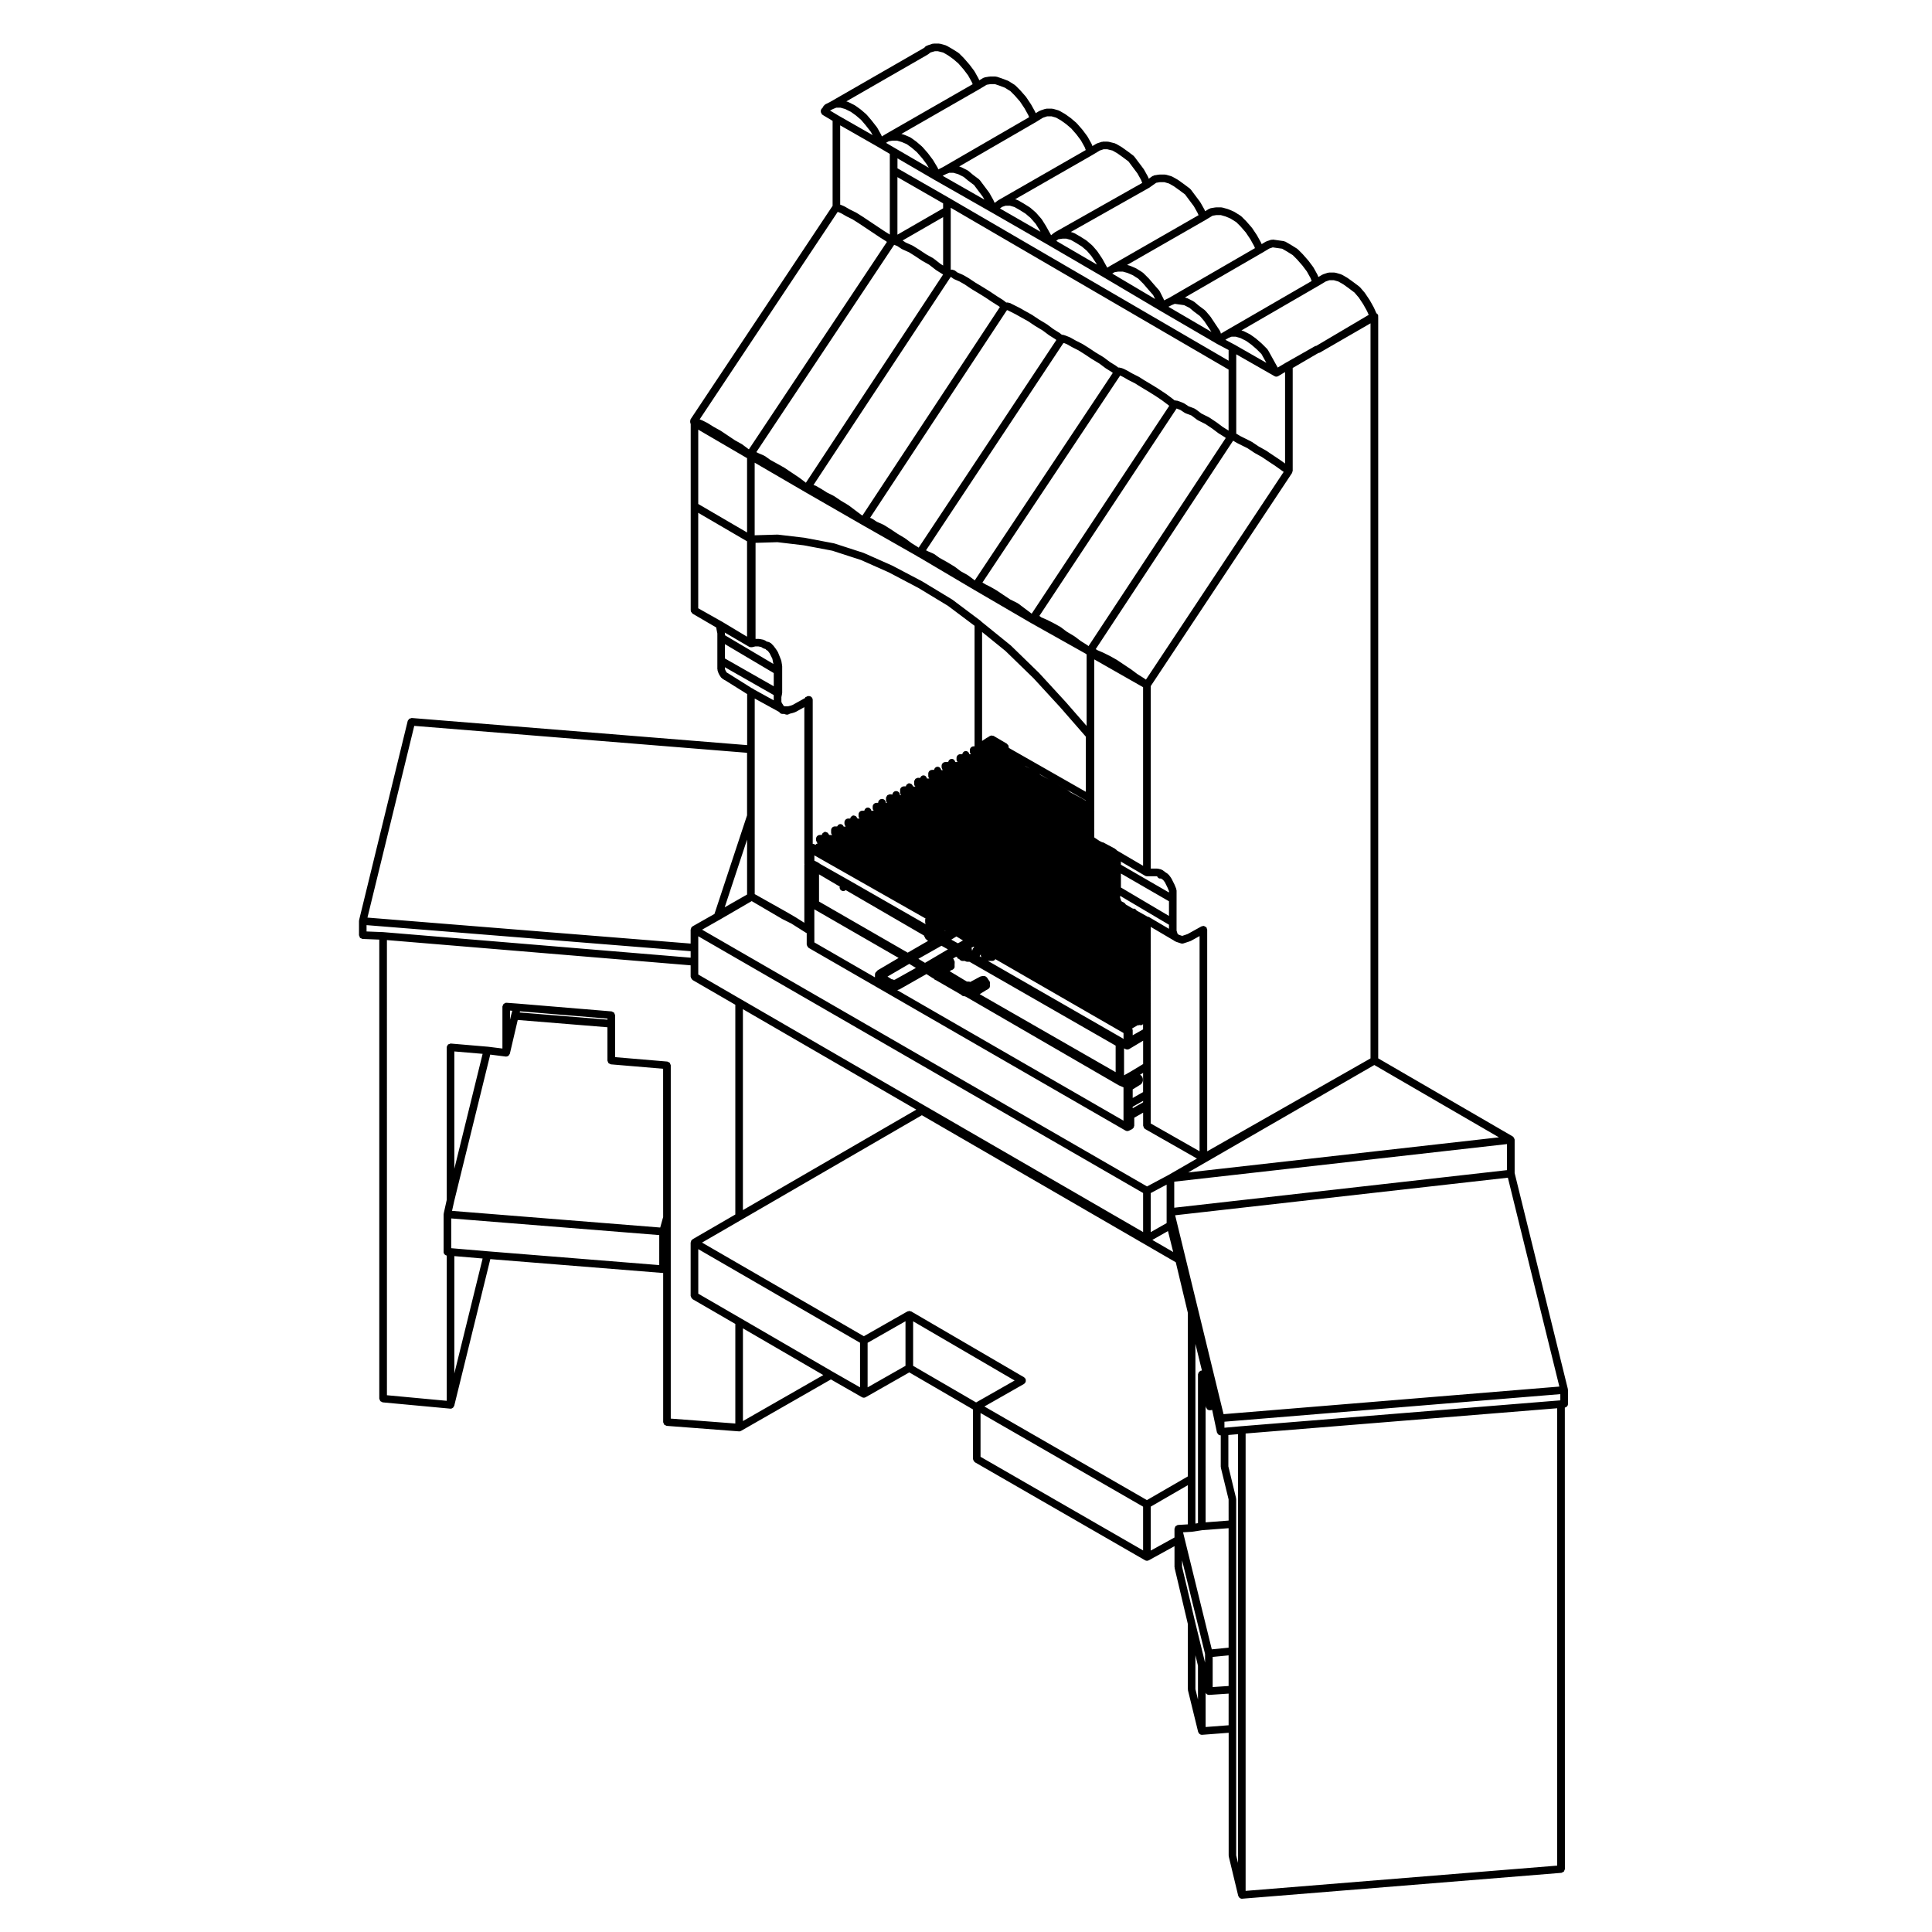 <?xml version="1.0" encoding="UTF-8"?>
<!-- Uploaded to: ICON Repo, www.iconrepo.com, Generator: ICON Repo Mixer Tools -->
<svg fill="#000000" width="800px" height="800px" version="1.1" viewBox="144 144 512 512" xmlns="http://www.w3.org/2000/svg">
 <path d="m239.4 392.52c0.098 0.102 0.238 0.117 0.367 0.172 0.105 0.047 0.191 0.137 0.312 0.141h0.035l4.398 0.172v121.64c0 0.121 0.09 0.207 0.133 0.316 0.047 0.121 0.055 0.25 0.141 0.344 0.09 0.102 0.215 0.121 0.336 0.18 0.105 0.051 0.18 0.141 0.301 0.156l17.871 1.664c0.031 0.004 0.066 0.012 0.098 0.012 0.242 0 0.465-0.102 0.641-0.25 0.016-0.016 0.035-0.023 0.051-0.035 0.051-0.051 0.055-0.125 0.098-0.188 0.07-0.102 0.168-0.176 0.195-0.297l9.562-38.867 45.695 3.672c0.023 0.004 0.055 0.012 0.082 0.012 0.012 0 0.02-0.012 0.031-0.012v39.52c0 0.133 0.098 0.223 0.137 0.332 0.047 0.121 0.055 0.246 0.141 0.344 0.098 0.102 0.227 0.117 0.359 0.176 0.105 0.051 0.176 0.141 0.297 0.145l19.121 1.457c0.023 0.004 0.051 0.012 0.074 0.012 0.172 0 0.344-0.051 0.504-0.137l23.82-13.637 8.223 4.707c0.156 0.09 0.328 0.137 0.5 0.137s0.344-0.051 0.5-0.137l11.551-6.57 16.867 9.805v13.133c0 0.055 0.047 0.086 0.055 0.125 0.016 0.133 0.074 0.227 0.141 0.344 0.066 0.117 0.121 0.215 0.227 0.297 0.039 0.031 0.039 0.086 0.086 0.105l45.098 25.977c0.156 0.09 0.328 0.137 0.504 0.137 0.168 0 0.332-0.047 0.488-0.125l6.816-3.75v5.566c0 0.039 0.039 0.07 0.051 0.105 0 0.047-0.031 0.082-0.02 0.117l3.508 14.848v17.348c0 0.047 0.047 0.07 0.051 0.109 0.004 0.039-0.031 0.082-0.02 0.121l2.695 11.012c0.031 0.121 0.121 0.195 0.191 0.297 0.039 0.059 0.047 0.137 0.102 0.188 0.012 0.016 0.031 0.02 0.047 0.035 0.18 0.152 0.398 0.25 0.645 0.25h0.082l7.023-0.539v32.582c0 0.051 0.047 0.074 0.051 0.117 0.004 0.039-0.031 0.082-0.02 0.117l2.5 10.387c0.031 0.125 0.121 0.203 0.191 0.301 0.039 0.066 0.047 0.137 0.102 0.188 0.012 0.016 0.031 0.023 0.047 0.035 0.18 0.156 0.398 0.258 0.645 0.258 0.031 0 0.055-0.004 0.082-0.012l84.586-6.856c0.117-0.012 0.191-0.105 0.297-0.156 0.125-0.055 0.258-0.082 0.352-0.176 0.086-0.098 0.098-0.223 0.137-0.344 0.047-0.109 0.137-0.195 0.137-0.324l-0.02-122.29c0.465-0.102 0.832-0.453 0.832-0.938v-3.738c0-0.02-0.016-0.031-0.016-0.047-0.004-0.016 0.012-0.023 0.012-0.047 0-0.031-0.031-0.039-0.039-0.07 0-0.031 0.02-0.059 0.016-0.09l-14.105-57.234v-8.82c0-0.02-0.02-0.031-0.023-0.055 0-0.02 0.02-0.035 0.016-0.055 0-0.031-0.031-0.047-0.035-0.07-0.023-0.109-0.098-0.188-0.152-0.289-0.051-0.102-0.07-0.195-0.145-0.266-0.039-0.039-0.074-0.055-0.117-0.086-0.02-0.016-0.02-0.047-0.039-0.055l-35.66-20.695v-196.43c0-0.035-0.039-0.059-0.039-0.098 0.004-0.047 0.051-0.074 0.051-0.117 0-0.301-0.145-0.555-0.309-0.707l-0.012-0.004v-0.004c-0.047-0.047-0.105-0.031-0.156-0.066l-0.664-1.492c-0.004-0.016-0.023-0.016-0.035-0.031s0.004-0.035-0.004-0.051l-1.039-1.867c-0.012-0.016-0.023-0.016-0.035-0.023-0.004-0.012 0-0.031-0.004-0.039l-1.25-1.867c-0.012-0.02-0.039-0.016-0.051-0.035-0.016-0.02-0.012-0.047-0.02-0.066l-1.25-1.457c-0.031-0.031-0.082-0.023-0.105-0.051-0.023-0.023-0.02-0.07-0.055-0.098l-1.664-1.25c-0.004 0-0.012 0-0.016-0.004 0 0 0-0.004-0.004-0.012l-1.449-1.039c-0.016-0.012-0.035 0-0.051-0.012-0.02-0.012-0.02-0.035-0.039-0.047l-1.445-0.828c-0.039-0.02-0.09 0-0.125-0.016s-0.051-0.066-0.102-0.082l-1.457-0.418c-0.051-0.012-0.098 0.02-0.145 0.016-0.051-0.012-0.082-0.055-0.133-0.055h-1.449c-0.059 0-0.102 0.055-0.156 0.066-0.055 0.012-0.105-0.031-0.16-0.012l-1.246 0.418c-0.039 0.012-0.051 0.055-0.086 0.07s-0.082-0.004-0.109 0.016l-1.047 0.629-0.203-0.535c-0.012-0.023-0.039-0.031-0.051-0.055-0.012-0.023 0.004-0.055-0.012-0.082l-1.039-1.867c-0.016-0.02-0.047-0.023-0.055-0.047-0.016-0.02-0.004-0.051-0.02-0.07l-1.246-1.664c-0.012-0.012-0.023-0.012-0.035-0.02-0.012-0.016-0.004-0.031-0.016-0.039l-1.461-1.664c-0.012-0.012-0.02-0.004-0.031-0.016-0.012-0.012-0.004-0.023-0.016-0.035l-1.246-1.246c-0.031-0.031-0.082-0.02-0.109-0.047-0.031-0.023-0.035-0.07-0.066-0.098l-1.664-1.039c0-0.004-0.012 0-0.02-0.004-0.004 0 0-0.012-0.012-0.016l-1.457-0.836c-0.059-0.035-0.125-0.004-0.188-0.023-0.07-0.023-0.102-0.09-0.172-0.102l-2.914-0.414c-0.086-0.012-0.141 0.051-0.227 0.059-0.086 0.012-0.152-0.039-0.23-0.016l-1.25 0.414c-0.039 0.016-0.051 0.059-0.09 0.074-0.035 0.016-0.074-0.004-0.105 0.016l-1.094 0.656-0.168-0.395c-0.004-0.016-0.031-0.02-0.039-0.039-0.012-0.02 0.004-0.035-0.004-0.055l-1.039-1.867c-0.012-0.016-0.023-0.016-0.031-0.023-0.012-0.016 0-0.035-0.012-0.047l-1.25-1.867c-0.02-0.02-0.047-0.016-0.059-0.035-0.016-0.02-0.012-0.047-0.02-0.066l-1.457-1.664c-0.012-0.012-0.02-0.004-0.031-0.016-0.012-0.012-0.012-0.023-0.02-0.035l-1.25-1.246c-0.031-0.031-0.07-0.02-0.105-0.047-0.035-0.023-0.035-0.074-0.07-0.098l-1.664-1.043c-0.023-0.016-0.055 0-0.086-0.016-0.023-0.016-0.031-0.047-0.059-0.059l-1.445-0.621c-0.023-0.012-0.051 0.004-0.07 0-0.02-0.012-0.031-0.035-0.051-0.039l-1.465-0.418c-0.051-0.012-0.09 0.02-0.137 0.016-0.055-0.012-0.09-0.055-0.137-0.055h-1.449c-0.035 0-0.051 0.031-0.086 0.031-0.031 0.004-0.051-0.023-0.082-0.016l-1.25 0.207c-0.07 0.012-0.102 0.074-0.156 0.102-0.07 0.023-0.137-0.004-0.195 0.031l-1.09 0.656-0.172-0.398c-0.012-0.016-0.031-0.02-0.039-0.035-0.012-0.016 0.004-0.035-0.004-0.051l-1.043-1.848c-0.012-0.02-0.039-0.023-0.059-0.047-0.012-0.02 0-0.051-0.016-0.07l-2.492-3.328c-0.035-0.039-0.09-0.039-0.121-0.074-0.039-0.039-0.035-0.102-0.082-0.133l-1.664-1.242h-0.012c-0.004-0.004-0.004-0.012-0.004-0.012l-1.457-1.043c-0.02-0.012-0.039 0-0.055-0.012-0.016-0.012-0.016-0.035-0.035-0.047l-1.449-0.82c-0.039-0.02-0.082 0-0.117-0.016-0.035-0.016-0.059-0.066-0.102-0.082l-1.453-0.414c-0.051-0.016-0.09 0.02-0.137 0.016-0.055-0.012-0.09-0.055-0.137-0.055h-1.457c-0.031 0-0.051 0.031-0.082 0.035-0.031 0.004-0.059-0.023-0.09-0.02l-1.25 0.207c-0.082 0.012-0.117 0.09-0.191 0.121s-0.152 0-0.223 0.051l-1.004 0.711-0.168-0.449c-0.012-0.023-0.039-0.031-0.055-0.059-0.016-0.023 0.004-0.055-0.012-0.082l-1.039-1.867c-0.016-0.02-0.047-0.02-0.055-0.047-0.016-0.02-0.004-0.047-0.02-0.066l-1.246-1.664h-0.004l-1.25-1.664c-0.031-0.039-0.086-0.035-0.117-0.074-0.039-0.035-0.035-0.098-0.082-0.125l-1.656-1.246h-0.016c-0.004-0.004-0.004-0.012-0.012-0.012l-1.457-1.039c-0.02-0.012-0.035 0-0.051-0.012-0.016-0.012-0.016-0.031-0.031-0.039l-1.457-0.836c-0.039-0.023-0.098 0-0.137-0.02-0.051-0.02-0.07-0.074-0.117-0.086l-1.664-0.414c-0.051-0.012-0.086 0.023-0.125 0.02-0.047-0.004-0.07-0.051-0.117-0.051h-1.25c-0.059 0-0.102 0.055-0.152 0.066-0.055 0.004-0.105-0.031-0.16-0.012l-1.246 0.406c-0.039 0.016-0.051 0.059-0.09 0.074-0.035 0.016-0.074-0.004-0.105 0.016l-1.043 0.625-0.195-0.527c-0.012-0.023-0.047-0.031-0.055-0.055-0.016-0.023 0.004-0.055-0.012-0.082l-1.043-1.863c-0.016-0.02-0.047-0.02-0.055-0.047-0.016-0.02-0.004-0.047-0.02-0.066l-1.246-1.664c-0.012-0.012-0.023-0.012-0.035-0.02-0.012-0.012 0-0.031-0.012-0.039l-1.457-1.664c-0.02-0.02-0.051-0.016-0.07-0.035-0.02-0.02-0.016-0.051-0.035-0.07l-1.457-1.246c-0.016-0.012-0.031-0.004-0.047-0.016-0.012-0.012-0.012-0.031-0.02-0.039l-1.461-1.043c-0.016-0.012-0.035 0-0.055-0.012-0.012-0.012-0.012-0.031-0.031-0.039l-1.449-0.832c-0.039-0.02-0.086 0-0.121-0.016-0.047-0.02-0.059-0.07-0.105-0.082l-1.457-0.414c-0.051-0.016-0.098 0.02-0.141 0.016-0.051-0.012-0.082-0.055-0.133-0.055h-1.449c-0.059 0-0.102 0.055-0.152 0.066-0.055 0.004-0.105-0.031-0.16-0.012l-1.25 0.414c-0.027 0.012-0.035 0.043-0.062 0.055-0.023 0.012-0.055-0.004-0.074 0.004l-0.422 0.211c-0.012 0.004-0.016 0.023-0.031 0.035s-0.031 0-0.051 0.012l-0.66 0.414-0.16-0.379c-0.004-0.016-0.031-0.02-0.039-0.035-0.004-0.016 0.004-0.035-0.004-0.055l-1.039-1.867c-0.004-0.016-0.023-0.016-0.035-0.023-0.012-0.016 0-0.035-0.012-0.047l-1.25-1.867c-0.012-0.02-0.039-0.02-0.059-0.039-0.012-0.02-0.004-0.047-0.02-0.066l-1.457-1.664c-0.012-0.012-0.02-0.004-0.031-0.016-0.012-0.004-0.004-0.02-0.016-0.031l-1.246-1.25c-0.031-0.031-0.082-0.02-0.105-0.047-0.035-0.023-0.035-0.074-0.07-0.098l-1.664-1.039c-0.031-0.02-0.07 0-0.102-0.016-0.039-0.016-0.047-0.059-0.082-0.074l-1.656-0.621h-0.02c0-0.004-0.004-0.012-0.012-0.012l-1.246-0.418c-0.055-0.02-0.105 0.02-0.16 0.012-0.059-0.012-0.102-0.066-0.156-0.066h-1.457c-0.031 0-0.051 0.031-0.082 0.035-0.031 0.004-0.055-0.023-0.09-0.02l-1.25 0.207c-0.07 0.012-0.102 0.074-0.156 0.102-0.07 0.02-0.137-0.004-0.195 0.031l-1.082 0.648-0.168-0.387c-0.004-0.016-0.031-0.02-0.039-0.039-0.012-0.02 0.004-0.035-0.004-0.055l-1.039-1.867c-0.012-0.023-0.047-0.023-0.055-0.047-0.016-0.023 0-0.051-0.02-0.074l-1.254-1.664c-0.004-0.012-0.023-0.012-0.031-0.02-0.012-0.012-0.004-0.023-0.012-0.035l-1.449-1.664c-0.004-0.012-0.02-0.004-0.031-0.016s-0.004-0.023-0.016-0.035l-1.246-1.246c-0.031-0.031-0.082-0.02-0.109-0.047-0.031-0.023-0.031-0.07-0.066-0.098l-1.605-1.004-0.051-0.031c-0.004-0.004-0.012 0-0.02-0.004-0.004 0-0.004-0.012-0.012-0.016l-1.457-0.836c-0.039-0.023-0.086 0-0.125-0.016-0.039-0.016-0.055-0.066-0.102-0.082l-0.043-0.004-0.02-0.004-1.406-0.398c-0.051-0.012-0.09 0.02-0.137 0.016l-0.016-0.004c-0.047-0.004-0.074-0.051-0.121-0.051h-1.453c-0.059 0-0.098 0.051-0.152 0.059-0.055 0.004-0.105-0.031-0.16-0.012l-1.246 0.414c-0.023 0.012-0.031 0.035-0.055 0.047-0.023 0.012-0.051-0.004-0.07 0.004l-0.422 0.207c-0.109 0.055-0.145 0.176-0.227 0.258l-0.297 0.223-24.848 14.293-1.23 0.609c-0.098 0.047-0.117 0.152-0.191 0.215-0.07 0.066-0.172 0.082-0.223 0.168l-0.352 0.594c-0.238 0.188-0.418 0.438-0.418 0.762v0.207c0 0.012-0.004 0.016-0.004 0.02 0 0.039 0.047 0.082 0.051 0.121 0.004 0.031-0.02 0.066-0.016 0.098 0.016 0.051 0.074 0.074 0.098 0.121 0.004 0.02 0.031 0.035 0.039 0.059 0.051 0.102 0.039 0.215 0.133 0.309 0.039 0.039 0.098 0.031 0.141 0.059 0.023 0.02 0.023 0.055 0.055 0.074l2.629 1.578v22.535c-0.012 0.012-0.023 0.012-0.035 0.023l-37.613 56.527c-0.023 0.039-0.004 0.09-0.023 0.137-0.059 0.117-0.059 0.227-0.07 0.363-0.004 0.137-0.016 0.246 0.023 0.371 0.016 0.047-0.012 0.09 0.012 0.133l0.102 0.207v49.434c0 0.051 0.047 0.082 0.051 0.125 0.004 0.047-0.023 0.098-0.012 0.137 0.02 0.086 0.109 0.133 0.156 0.211 0.066 0.117 0.117 0.211 0.223 0.293 0.035 0.031 0.039 0.082 0.082 0.105l0.023 0.008 6.242 3.641 0.105 0.629c0 0.004 0.004 0.004 0.004 0.016v0.012l0.188 0.941v9.465c0 0.059 0.055 0.098 0.066 0.156 0.004 0.055-0.031 0.105-0.012 0.16l0.207 0.625c0.012 0.031 0.039 0.039 0.051 0.07 0.012 0.02-0.004 0.047 0.004 0.066l0.207 0.414c0.012 0.023 0.039 0.035 0.055 0.059 0.012 0.016 0 0.035 0.012 0.051l0.418 0.625c0.039 0.059 0.121 0.039 0.172 0.09 0.082 0.082 0.109 0.195 0.215 0.246l0.262 0.133 0.098 0.098c0.066 0.066 0.156 0.055 0.23 0.098l5.91 3.699v13.527l-88.891-7.188c-0.098 0-0.168 0.066-0.25 0.086-0.156 0.031-0.293 0.051-0.418 0.141-0.082 0.059-0.105 0.145-0.168 0.227-0.074 0.105-0.191 0.176-0.223 0.312l-12.887 52.789c-0.004 0.031 0.016 0.055 0.016 0.09-0.004 0.023-0.035 0.039-0.039 0.07 0 0.016 0.012 0.023 0.012 0.039s-0.016 0.023-0.016 0.039v3.742c0 0.141 0.102 0.242 0.152 0.363 0.02 0.113 0.023 0.242 0.109 0.328zm25.004 115.47v-31.109l7.496 0.637zm54.301-28.727-45.457-3.656-9.672-0.82v-7.891l55.133 4.414zm1.039-12.766-0.781 2.812-55.168-4.414 0.574-2.59 9.551-38.824 4.098 0.52c0.039 0.004 0.082 0.012 0.121 0.012h0.004c0.012 0 0.016-0.012 0.023-0.012 0.227-0.012 0.438-0.09 0.609-0.238 0.016-0.012 0.023-0.023 0.047-0.039 0.055-0.051 0.059-0.125 0.105-0.191 0.07-0.105 0.168-0.18 0.195-0.309l2.086-8.922 23.77 1.934v8.836c0 0.125 0.098 0.215 0.137 0.332 0.039 0.117 0.055 0.246 0.141 0.336 0.09 0.102 0.223 0.121 0.352 0.18 0.105 0.047 0.176 0.137 0.297 0.145l13.828 1.168 0.008 39.266zm-55.34-12.75v-31.105l7.496 0.637zm15.059-40.77c0 0.012-0.012 0.012-0.012 0.02l-0.293 1.254v-2.434l0.605 0.047-0.301 1.098c-0.004 0.004 0.008 0.012 0 0.016zm2.262-0.66 0.086-0.309 23.176 1.934v0.273zm57.137 108.93-17.105-1.305v-93.625c0-0.125-0.098-0.215-0.137-0.332-0.039-0.117-0.055-0.246-0.141-0.336-0.09-0.102-0.223-0.121-0.352-0.18-0.105-0.047-0.176-0.137-0.297-0.145l-13.828-1.168v-11.129c0-0.125-0.098-0.215-0.137-0.332-0.047-0.117-0.055-0.242-0.141-0.332-0.09-0.102-0.227-0.121-0.352-0.176-0.105-0.051-0.176-0.145-0.297-0.156l-24.934-2.074v0.004c0-0.004-0.004-0.004-0.004-0.004l-2.91-0.211c-0.012 0-0.023 0.016-0.035 0.016-0.016 0-0.02-0.02-0.035-0.02-0.195 0-0.348 0.109-0.504 0.211-0.047 0.031-0.102 0.023-0.141 0.059-0.133 0.109-0.18 0.277-0.242 0.449-0.031 0.082-0.109 0.125-0.121 0.215 0 0.02 0.012 0.023 0.012 0.039s-0.016 0.02-0.016 0.039v11.117l-3.856-0.484c-0.004 0-0.012 0.012-0.02 0.012-0.012 0-0.012-0.012-0.02-0.012l-9.766-0.836c-0.016 0-0.023 0.016-0.039 0.016-0.016 0-0.023-0.016-0.047-0.016-0.117 0-0.195 0.09-0.301 0.121-0.141 0.047-0.293 0.066-0.395 0.16-0.059 0.059-0.066 0.145-0.105 0.223-0.082 0.133-0.188 0.246-0.203 0.414 0 0.016 0.016 0.023 0.012 0.047 0 0.016-0.016 0.023-0.016 0.039v40.422l-0.805 3.629c-0.004 0.023 0.016 0.051 0.016 0.074-0.004 0.031-0.031 0.039-0.035 0.066 0 0.016 0.012 0.023 0.012 0.039s-0.016 0.023-0.016 0.047v9.977c0 0.484 0.371 0.836 0.832 0.938v38.484l-15.852-1.48-0.004-120.62 80.488 6.691v3.019c0 0.051 0.047 0.086 0.055 0.125 0.016 0.133 0.074 0.227 0.137 0.336 0.07 0.117 0.121 0.223 0.23 0.301 0.035 0.031 0.039 0.082 0.082 0.105l11.336 6.566v55.582l-11.336 6.57c-0.039 0.02-0.047 0.074-0.082 0.105-0.074 0.055-0.121 0.105-0.18 0.176-0.031 0.039-0.086 0.047-0.105 0.086-0.023 0.047 0 0.098-0.016 0.137-0.035 0.086-0.055 0.145-0.066 0.238-0.004 0.051-0.055 0.082-0.055 0.125v14.133c0 0.051 0.047 0.086 0.055 0.125 0.016 0.133 0.074 0.227 0.137 0.336 0.07 0.117 0.121 0.223 0.23 0.301 0.035 0.031 0.039 0.082 0.082 0.105l11.336 6.566v26.391zm1.52-112.42-11.336-6.57v-10.137l117.89 68.039v10.348l-58.133-33.629h-0.004zm46.449 29.238-45.953 26.625v-53.246zm-45.945 82.531v-24.566l21.297 12.375zm31.023-8.938-7.215-4.125-24.309-14.121-11.336-6.57v-11.805l42.871 24.809v11.812zm12.055-5.703-10.039 5.707v-11.805l10.039-5.719zm2.023 0.008v-11.801l26.898 15.688-10.211 5.809zm60.945 48.918-43.082-24.816v-11.598l43.082 24.816zm1.012-13.34-43.07-24.809 10.531-5.992c0.105-0.059 0.137-0.188 0.215-0.277 0.039-0.051 0.117-0.035 0.152-0.09 0.023-0.047 0-0.098 0.016-0.137 0.055-0.117 0.055-0.23 0.055-0.363 0-0.137 0.004-0.246-0.047-0.371-0.02-0.039 0.004-0.09-0.02-0.133-0.051-0.086-0.141-0.102-0.207-0.16-0.066-0.059-0.082-0.16-0.16-0.207l-29.922-17.457c-0.047-0.031-0.09 0-0.137-0.02-0.082-0.035-0.145-0.055-0.238-0.066-0.051-0.012-0.082-0.055-0.133-0.055-0.051 0-0.082 0.039-0.121 0.051-0.098 0.012-0.16 0.031-0.246 0.066-0.039 0.016-0.09-0.004-0.133 0.016l-11.551 6.574-42.883-24.816 10.34-5.984 47.918-27.766 67.289 38.969 3.195 13.383v43.367zm5.223-76.359v2.953l-4.219 2.394v-10.348l4.219-2.246zm0.355 5.066 1.387 5.551-5.531-3.203zm2.59 77.934c-0.039 0-0.066-0.023-0.102-0.02-0.102 0.023-0.137 0.117-0.215 0.168-0.098 0.051-0.195 0.059-0.266 0.125-0.031 0.035-0.039 0.074-0.059 0.105-0.082 0.102-0.09 0.207-0.117 0.324-0.031 0.09-0.105 0.152-0.105 0.258v2.312l-6.293 3.465v-11.645l9.828-5.688v10.387l-2.59 0.152c-0.039 0.012-0.055 0.043-0.082 0.055zm5.363 46.223-0.68-2.769v-8.984l0.68 2.777zm1.875-9.797-2.578-10.543-3.512-14.848v-1.727l6.09 24.824zm6.238 16.605-6.09 0.465v-9.09c0.023 0.047 0.055 0.086 0.086 0.121 0.039 0.059 0.039 0.125 0.09 0.176 0.016 0.016 0.039 0.02 0.055 0.035 0.18 0.152 0.398 0.25 0.641 0.25h0.066l5.16-0.344-0.004 8.387zm0-10.406-4.219 0.277v-7.984l4.219-0.418zm0-10.156-4.453 0.441-7.617-31.016 2.332-0.137h0.004c0.031-0.004 0.059-0.004 0.09-0.012l2.676-0.414 6.969-0.527zm-8.793-32.887v-47.613l1.727 7.059c-0.016-0.004-0.023-0.016-0.039-0.016-0.047 0-0.074 0.039-0.117 0.047-0.039 0.004-0.082-0.031-0.117-0.016-0.102 0.02-0.137 0.105-0.223 0.156-0.117 0.07-0.223 0.117-0.301 0.223-0.09 0.105-0.105 0.211-0.145 0.344-0.023 0.09-0.105 0.152-0.105 0.25v39.457zm8.793-0.797-6.09 0.469-0.004-30.855 0.098 0.383c0.031 0.121 0.125 0.203 0.195 0.301 0.039 0.059 0.051 0.137 0.105 0.188 0.016 0.02 0.031 0.035 0.047 0.051 0.168 0.137 0.379 0.215 0.598 0.223 0.016 0.004 0.02 0.016 0.031 0.016h0.008c0.047-0.004 0.09-0.012 0.137-0.012l0.523-0.082 1.258 5.934c0.023 0.133 0.121 0.215 0.195 0.324 0.051 0.07 0.059 0.141 0.121 0.195 0.18 0.168 0.406 0.277 0.664 0.277h0.035v8.344c0 0.051 0.047 0.074 0.051 0.117 0.004 0.039-0.031 0.082-0.02 0.121l2.047 8.398 0.004 5.609zm2.496 90.734-0.484-2v-94.449c0-0.047-0.047-0.07-0.051-0.109s0.031-0.082 0.02-0.121l-2.043-8.418v-8.312l2.559-0.227zm84.582 0.707-82.566 6.695v-121.21l82.562-6.691zm0.832-123.3-84.484 6.852h-0.004-0.004l-4.519 0.402v-1.594l89.012-7.309zm-0.254-3.652-88.992 7.309-12.828-52.707 88.176-9.957zm-13.883-57.355-88.176 9.957v-6.902l88.176-9.961zm-35.152-27.859 33.02 19.164-82.359 9.305zm-64.035 8.738v-2.277l2.211-1.367c0.039-0.023 0.039-0.074 0.074-0.102 0.105-0.086 0.152-0.188 0.223-0.301 0.059-0.117 0.125-0.215 0.137-0.344 0.012-0.047 0.051-0.07 0.051-0.117v-0.621c0-0.047-0.039-0.07-0.051-0.109-0.012-0.086-0.031-0.145-0.059-0.227-0.016-0.047 0.012-0.098-0.012-0.137-0.031-0.051-0.09-0.055-0.117-0.098-0.055-0.082-0.102-0.133-0.172-0.191-0.031-0.023-0.031-0.074-0.066-0.098l-0.277-0.172 0.812-0.5v5.094zm2.758 0.762v0.383l-2.762 1.566v-0.387zm-3.242-7.793-1.805 1.02v-7.144l0.414 0.207c0.141 0.074 0.301 0.105 0.449 0.105 0.176 0 0.352-0.047 0.523-0.141v-0.004l3.668-2.195v6.184zm0.484-9.59v-1.391c0-0.023-0.031-0.039-0.031-0.07-0.012-0.086-0.047-0.141-0.07-0.215-0.016-0.055 0.016-0.105-0.012-0.156l1.445-0.828h0.348c0.066 0 0.105-0.059 0.172-0.074 0.082 0.023 0.156 0.074 0.246 0.074 0.145 0 0.309-0.039 0.441-0.105 0.059-0.031 0.066-0.09 0.105-0.121 0.031-0.023 0.082-0.02 0.105-0.047v1.375zm1.043-33.055c-0.176-0.293-0.441-0.52-0.805-0.52-0.039 0-0.059 0.035-0.102 0.039l-0.258-0.125-1.691-0.984c-0.012-0.031-0.047-0.047-0.059-0.074-0.074-0.117-0.137-0.207-0.25-0.281-0.047-0.035-0.055-0.098-0.105-0.121l-0.414-0.207-0.266-0.137-0.102-0.098c-0.004-0.012 0-0.02-0.012-0.031-0.012-0.012-0.02-0.004-0.031-0.012l-0.125-0.398-0.156-0.469v-0.453c0-0.012 0.012-0.012 0.012-0.02l12.934 7.652v1.086l-5.34-3.148c-0.082-0.051-0.176-0.016-0.266-0.035-0.012 0-0.02-0.012-0.031-0.016zm-86.852-56.832h-0.207c-0.188 0-0.324 0.109-0.473 0.195-0.086 0.039-0.188 0.031-0.258 0.098-0.047 0.066-0.047 0.152-0.082 0.223l-3.336 1.848-0.492 0.172-0.676 0.168h-0.992c-0.031-0.02-0.035-0.059-0.066-0.082l-0.02-0.012-0.031-0.016-0.098-0.055-0.016-0.035c-0.023-0.07-0.059-0.109-0.098-0.16-0.004-0.004 0-0.016-0.004-0.02l-0.336-0.508-0.109-0.344v-1.191l0.188-0.941c0.004-0.031-0.02-0.059-0.02-0.09 0.004-0.039 0.047-0.07 0.047-0.105 0-0.004-0.004-0.012-0.004-0.016v-5.758c0-0.004 0.004-0.012 0.004-0.016 0-0.004-0.004-0.012-0.004-0.016v-1.25c0-0.031-0.031-0.051-0.035-0.082s0.023-0.055 0.02-0.086l-0.207-1.246c-0.004-0.039-0.047-0.059-0.059-0.098-0.012-0.035 0.016-0.074 0-0.109l-0.422-1.059-0.418-1.039c-0.016-0.035-0.055-0.047-0.074-0.074-0.016-0.035 0-0.074-0.02-0.105l-0.414-0.621c-0.004-0.012-0.02-0.012-0.023-0.016-0.004-0.012 0-0.02-0.004-0.031l-0.629-0.832c-0.012-0.016-0.035-0.016-0.051-0.031-0.016-0.02-0.012-0.051-0.023-0.07-0.004-0.004-0.016 0-0.02-0.004l-0.613-0.621c-0.066-0.066-0.172-0.059-0.25-0.105-0.082-0.047-0.121-0.137-0.215-0.16l-0.664-0.168-0.473-0.316c-0.059-0.039-0.133-0.012-0.195-0.035-0.066-0.031-0.098-0.102-0.172-0.117l-1.039-0.207c-0.035-0.004-0.066 0.02-0.105 0.02-0.035 0-0.055-0.039-0.098-0.039h-0.855v-25.449l5.789-0.176 6.992 0.828 7.559 1.43 7.609 2.469 7.387 3.281 7.848 4.133 7.809 4.727 7.047 5.289v31.945h-0.238c-0.555 0-1.008 0.453-1.008 1.008v0.414c0 0.258 0.117 0.48 0.273 0.66h-0.406c-0.09-0.465-0.449-0.836-0.938-0.836-0.488 0-0.848 0.371-0.938 0.836h-0.516c-0.555 0-1.008 0.453-1.008 1.008v0.414c0 0.258 0.117 0.48 0.273 0.656h-0.609c-0.098-0.457-0.449-0.832-0.938-0.832-0.488 0-0.84 0.371-0.938 0.832h-0.734c-0.555 0-1.008 0.453-1.008 1.008v0.414c0 0.121 0.09 0.203 0.125 0.312 0.047 0.121 0.055 0.242 0.141 0.344 0.02 0.023 0.035 0.051 0.059 0.074l-0.441-0.02c-0.07-0.488-0.449-0.883-0.953-0.883-0.488 0-0.84 0.371-0.938 0.832h-0.52c-0.555 0-1.008 0.453-1.008 1.008v0.625c0 0.258 0.117 0.48 0.273 0.656h-0.621c-0.098-0.457-0.449-0.832-0.938-0.832-0.434 0-0.734 0.312-0.875 0.695l-0.43-0.059c-0.023 0-0.047 0.02-0.07 0.02-0.023 0-0.047-0.031-0.07-0.031-0.125 0-0.215 0.098-0.328 0.137-0.105 0.039-0.215 0.051-0.309 0.125-0.105 0.09-0.145 0.215-0.207 0.344-0.047 0.09-0.141 0.145-0.156 0.258-0.004 0.023 0.02 0.047 0.02 0.074 0 0.023-0.031 0.039-0.031 0.07v0.621c0 0.297 0.137 0.551 0.344 0.73l-0.609-0.031-0.023-0.109c-0.023-0.098-0.117-0.137-0.16-0.215-0.066-0.117-0.117-0.215-0.223-0.301-0.105-0.086-0.215-0.105-0.348-0.145-0.09-0.023-0.152-0.102-0.246-0.102-0.047 0-0.074 0.039-0.117 0.047-0.047 0.004-0.086-0.031-0.125-0.016-0.098 0.023-0.137 0.117-0.215 0.16-0.117 0.066-0.215 0.117-0.301 0.223-0.082 0.105-0.105 0.211-0.141 0.344-0.012 0.023-0.023 0.051-0.031 0.074h-0.523c-0.555 0-1.008 0.453-1.008 1.008v0.625c0 0.258 0.117 0.48 0.273 0.656h-0.328v-0.035c0-0.555-0.453-1.008-1.008-1.008-0.52 0-0.918 0.414-0.969 0.918l-0.562-0.07c-0.02 0-0.039 0.016-0.059 0.016-0.023 0-0.039-0.023-0.066-0.023-0.109 0-0.191 0.086-0.293 0.121-0.133 0.047-0.262 0.059-0.367 0.152-0.098 0.086-0.117 0.203-0.176 0.312-0.051 0.105-0.152 0.176-0.168 0.297 0 0.02 0.016 0.039 0.016 0.059 0 0.023-0.023 0.039-0.023 0.066v0.621c0 0.258 0.117 0.48 0.273 0.656h-0.332v-0.031c0-0.555-0.453-1.008-1.008-1.008-0.555 0-1.008 0.453-1.008 1.008v0.031h-0.449c-0.555 0-1.008 0.453-1.008 1.008v0.418c0 0.25 0.117 0.473 0.273 0.648h-0.621c-0.098-0.457-0.449-0.828-0.934-0.828s-0.836 0.367-0.934 0.828h-0.52c-0.555 0-1.008 0.453-1.008 1.008v0.418c0 0.258 0.117 0.48 0.273 0.656h-0.551l-0.016-0.066c-0.023-0.098-0.117-0.141-0.168-0.223-0.066-0.117-0.109-0.215-0.215-0.297-0.105-0.09-0.223-0.109-0.359-0.145-0.086-0.023-0.145-0.102-0.242-0.102-0.047 0-0.07 0.039-0.117 0.047-0.047 0.004-0.086-0.031-0.125-0.016-0.098 0.023-0.137 0.117-0.215 0.16-0.117 0.066-0.215 0.117-0.301 0.223-0.082 0.105-0.105 0.211-0.141 0.344-0.012 0.023-0.023 0.051-0.031 0.074h-0.523c-0.555 0-1.008 0.453-1.008 1.008v0.414c0 0.121 0.09 0.203 0.125 0.312 0.047 0.121 0.055 0.242 0.141 0.344 0.023 0.031 0.047 0.055 0.074 0.082l-0.543-0.031c-0.152-0.367-0.441-0.664-0.867-0.664-0.402 0-0.684 0.277-0.848 0.621h-0.605c-0.555 0-1.008 0.453-1.008 1.008v0.625c0 0.258 0.117 0.48 0.273 0.656l-0.805-0.027-0.016-0.07c-0.023-0.098-0.117-0.141-0.168-0.223-0.066-0.109-0.109-0.211-0.211-0.293-0.105-0.09-0.223-0.109-0.359-0.145-0.086-0.023-0.145-0.102-0.242-0.102-0.047 0-0.074 0.047-0.121 0.051-0.047 0.004-0.082-0.031-0.125-0.016-0.098 0.023-0.137 0.109-0.211 0.16-0.117 0.066-0.215 0.117-0.301 0.223s-0.105 0.211-0.141 0.344c-0.004 0.023-0.023 0.047-0.031 0.074h-0.52c-0.555 0-1.008 0.453-1.008 1.008v0.418c0 0.121 0.09 0.207 0.133 0.312 0.047 0.121 0.055 0.242 0.141 0.336 0.055 0.059 0.121 0.086 0.191 0.125-0.02 0.012-0.039 0.031-0.066 0.039-0.09 0.039-0.191 0.051-0.258 0.109-0.012 0.012-0.031 0.004-0.047 0.016l-0.25 0.25-0.457-0.227c-0.074-0.035-0.152 0-0.23-0.016-0.016-0.004-0.031-0.016-0.047-0.02v-38.133c-0.004-0.57-0.457-1.023-1.016-1.023zm-8.031 4.121c0.023 0.016 0.047 0.031 0.074 0.047 0.012 0.004 0.012 0.02 0.02 0.023l0.082 0.039c0.18 0.277 0.438 0.488 0.789 0.488h0.465l0.469 0.156c0.105 0.035 0.211 0.051 0.316 0.051 0.152 0 0.309-0.035 0.449-0.105l0.309-0.152 0.734-0.18c0.004 0 0.012-0.012 0.02-0.012 0.02-0.004 0.039-0.004 0.066-0.012l0.621-0.211c0.02-0.004 0.023-0.035 0.051-0.047 0.039-0.016 0.082-0.012 0.117-0.031l2.242-1.246v41.52c0 0.039 0.035 0.059 0.039 0.102-0.004 0.035-0.039 0.066-0.039 0.105v15.422l-2.398-1.516h-0.02c-0.004-0.004-0.004-0.016-0.012-0.016l-2.492-1.449h-0.004s0-0.004-0.004-0.004l-8.219-4.613v-51.828zm-1.285-6.723-12.941-7.367v-3.797l12.941 7.664zm57.664-125.61 15.164 8.715 14.965 8.727h0.004l14.742 8.727c0.004 0 0 0 0.004 0.004l14.969 8.727c0.004 0.004 0.016 0 0.023 0.004 0.004 0 0.004 0.012 0.012 0.012l2.996 1.586v2.832l-74.137-43.176-13.617-7.812v-2.641l9.914 5.769h0.004zm-12.91-9.672 0.953-0.473 0.797-0.316h1.125l1.234 0.352 1.465 0.734 1.16 0.961c0.012 0.004 0.02 0.004 0.031 0.012 0.004 0.004 0.004 0.016 0.012 0.02l1.547 1.16 1.152 1.547 1.195 1.598 0.402 0.719zm25.934 14.836-10.742-6.176 0.559-0.418 0.926-0.312h1.16l1.199 0.348 1.352 0.766 1.559 0.977 1.355 1.152 1.355 1.551 0.969 1.547zm4.18 2.414 0.535-0.43 1.117-0.16h1.031l1.199 0.348 1.355 0.77 1.559 0.977 1.34 1.145 1.164 1.355 1.195 1.793 0.266 0.48zm14.836 8.664 0.605-0.363 0.961-0.16h1.246l1.254 0.359 1.324 0.57 1.5 0.938 1.352 1.352 1.219 1.422c0.004 0 0 0.004 0.004 0.004l1.371 1.566 0.523 1.043zm14.883 8.797 0.961-0.48 0.734-0.297 1.188 0.172h0.023l1.27 0.18 1.41 0.707 1.152 0.969c0.012 0.004 0.02 0 0.031 0.012 0.004 0.004 0.004 0.016 0.012 0.02l1.582 1.18 1.125 1.32 1.219 1.824 0.699 1.059zm-0.176 154.04 0.328 0.832v0.348l-12.734-7.356v-0.449c0-0.004 0.012-0.012 0.012-0.016 0-0.004-0.012-0.012-0.012-0.016v-0.18c0-0.082-0.07-0.141-0.09-0.215l6.465 3.789c0.16 0.098 0.332 0.141 0.516 0.141h2.582l0.117 0.031c0.168 0.332 0.441 0.594 0.836 0.594 0.059 0 0.09-0.051 0.141-0.059l0.09 0.066c0.012 0.004 0.023 0.004 0.031 0.012 0.012 0.004 0.012 0.02 0.016 0.023l0.484 0.316 0.465 0.613 0.371 0.75zm-12.406-0.418v-1.828c0-0.004 0.012-0.012 0.012-0.016 0-0.004-0.012-0.012-0.012-0.016v-0.367c0-0.004 0.012-0.012 0.012-0.016 0-0.004-0.012-0.012-0.012-0.016v-1.168l12.734 7.356v3.883l-12.734-7.535v-0.238s0.012-0.012 0.012-0.016c-0.004-0.004-0.012-0.016-0.012-0.023zm-7.086-15.398c0.012-0.031-0.016-0.051-0.016-0.082 0.004-0.031 0.035-0.055 0.035-0.086v-4.574c0-0.039-0.039-0.059-0.039-0.102 0-0.035 0.039-0.066 0.039-0.105v-39.828l12.941 7.371v47.328l-6.883-4.031-0.328-0.328c-0.039-0.039-0.102-0.023-0.141-0.059-0.039-0.031-0.051-0.09-0.102-0.117l-3.117-1.664c-0.082-0.039-0.168-0.004-0.25-0.023l-0.738-0.371-1.375-0.922v-2.367c-0.008-0.016-0.023-0.027-0.027-0.039zm-37.895-146.09 0.559 0.418c0.039 0.031 0.09 0.02 0.133 0.047 0.031 0.02 0.039 0.059 0.074 0.074l1.391 0.598 1.387 0.789 1.84 1.23c0.004 0.004 0.02 0 0.023 0.012 0.004 0 0.004 0.012 0.012 0.016l2.066 1.238 1.637 1.02 1.867 1.25c0.012 0.004 0.016 0 0.02 0.004l0.012 0.012 1.594 1.004 0.289 0.227-36.434 55.262-0.309-0.207-1.621-1.215-1.656-1.25c-0.016-0.012-0.035 0-0.051-0.016-0.016-0.012-0.016-0.035-0.035-0.047l-2.035-1.219-1.867-1.25c-0.02-0.016-0.047 0-0.066-0.012-0.02-0.012-0.02-0.039-0.047-0.051l-1.645-0.812-1.598-1.004c-0.004-0.004-0.016 0-0.02-0.004-0.004 0-0.004-0.012-0.016-0.016l-1.457-0.832c-0.051-0.031-0.109 0-0.168-0.02-0.055-0.02-0.082-0.082-0.137-0.098l-0.238-0.043 36.336-55.105zm-0.121-2.016v-16.359l73.633 42.883v16.172l-1.531-0.953-1.633-1.223c-0.012-0.004-0.02 0-0.031-0.004-0.012-0.004-0.004-0.02-0.016-0.023l-1.867-1.25c-0.02-0.016-0.047 0-0.066-0.012s-0.023-0.039-0.051-0.051l-2.004-1.004-1.578-1.184c-0.047-0.031-0.102-0.012-0.141-0.035-0.051-0.023-0.059-0.086-0.105-0.105l-1.559-0.586-1.152-0.762c-0.035-0.02-0.074-0.004-0.105-0.02-0.039-0.02-0.047-0.066-0.082-0.082l-1.039-0.414c-0.012-0.004-0.02 0.004-0.031 0-0.012 0-0.012-0.016-0.02-0.016l-0.621-0.211c-0.055-0.02-0.109 0.02-0.168 0.012-0.059-0.012-0.098-0.066-0.156-0.066h-0.328l-0.492-0.402c-0.012-0.004-0.016 0-0.02-0.004s-0.004-0.012-0.012-0.016l-1.656-1.246c-0.012-0.004-0.023 0-0.031-0.004-0.012-0.004-0.012-0.02-0.016-0.023l-1.879-1.25c0-0.004-0.012 0-0.016-0.004 0 0-0.004-0.004-0.004-0.012l-1.664-1.039h-0.012c-0.004-0.004-0.004-0.012-0.012-0.012l-2.082-1.246 0.004 0.008-1.633-1.027c-0.02-0.012-0.039 0-0.055-0.012-0.016-0.004-0.016-0.031-0.035-0.035l-1.621-0.816-1.438-0.82c-0.012-0.004-0.02 0-0.031-0.004s-0.012-0.016-0.02-0.02l-0.836-0.418c-0.031-0.012-0.051 0.004-0.082-0.004-0.02-0.012-0.031-0.039-0.059-0.051l-0.621-0.207c-0.059-0.02-0.105 0.02-0.168 0.012-0.059-0.012-0.098-0.066-0.152-0.066h-0.316l-0.504-0.402c-0.02-0.016-0.039-0.004-0.059-0.016-0.02-0.012-0.02-0.039-0.039-0.051l-1.621-1.012-1.633-1.223c-0.012-0.012-0.035 0-0.051-0.012s-0.016-0.035-0.031-0.047l-2.055-1.234-1.848-1.234c-0.012-0.004-0.016 0-0.02-0.004-0.004 0-0.004-0.012-0.012-0.012l-1.668-1.039c-0.016-0.012-0.035 0-0.047-0.004-0.02-0.012-0.02-0.031-0.035-0.035l-1.648-0.832-1.422-0.805c-0.023-0.012-0.051 0-0.074-0.004-0.02-0.012-0.023-0.039-0.051-0.051l-1.043-0.418h-0.031c-0.012 0-0.012-0.016-0.023-0.02l-0.621-0.207c-0.055-0.02-0.105 0.02-0.168 0.012-0.055-0.012-0.098-0.066-0.152-0.066-0.031 0-0.047 0.023-0.074 0.031l-0.539-0.434c-0.016-0.016-0.047-0.004-0.066-0.016-0.016-0.012-0.016-0.039-0.031-0.051l-1.629-1.012-1.637-1.223c-0.012-0.012-0.035 0-0.051-0.012-0.016-0.012-0.016-0.035-0.031-0.047l-2.055-1.234-1.848-1.234c-0.012-0.012-0.031 0-0.039-0.012-0.016-0.004-0.016-0.023-0.031-0.031l-1.867-1.043h-0.004l-1.445-0.82c-0.004-0.004-0.016 0-0.023 0-0.012 0-0.012-0.016-0.02-0.02l-2.492-1.25c-0.082-0.039-0.156 0-0.238-0.016-0.082-0.02-0.133-0.09-0.215-0.09h-0.484l-0.762-0.609c-0.016-0.016-0.047-0.004-0.066-0.016-0.016-0.012-0.016-0.039-0.031-0.051l-1.633-1.02v-0.004l-1.867-1.25c-0.004-0.004-0.016 0-0.02-0.004-0.004 0-0.004-0.012-0.012-0.012l-1.668-1.039h-0.004c-0.004 0-0.004-0.004-0.004-0.004l-2.051-1.23-1.863-1.238c-0.012-0.004-0.023 0-0.035-0.004-0.012-0.004-0.012-0.02-0.02-0.031l-1.449-0.828c-0.02-0.012-0.039 0-0.059-0.004-0.02-0.012-0.02-0.035-0.039-0.039l-1.344-0.578-0.734-0.551c-0.09-0.07-0.207-0.047-0.309-0.082-0.105-0.039-0.188-0.125-0.301-0.125h-0.445zm14.848 10.848c0.066-0.016 0.121-0.039 0.18-0.074l0.973 0.488 1.234 0.625 1.422 0.805h0.004l1.84 1.023 1.828 1.223c0.012 0.004 0.02 0 0.031 0.012 0.012 0 0.004 0.012 0.012 0.016l2.035 1.223 1.621 1.215c0.02 0.012 0.035 0.004 0.051 0.016 0.012 0.004 0.012 0.02 0.02 0.031l1.602 1.004 0.289 0.227-36.492 55.035-0.23-0.168c-0.012-0.004-0.023 0-0.035-0.004-0.012-0.004-0.004-0.02-0.016-0.023l-1.602-1.004-1.652-1.238c-0.016-0.012-0.035 0-0.055-0.012-0.016-0.012-0.016-0.035-0.031-0.047l-2.051-1.23-1.859-1.238c-0.004-0.004-0.012 0-0.016 0 0 0 0-0.012-0.004-0.012l-1.656-1.039c-0.02-0.016-0.051 0-0.074-0.012-0.023-0.012-0.023-0.039-0.051-0.055l-1.777-0.789-1.184-0.789c-0.035-0.02-0.074-0.004-0.109-0.02-0.031-0.016-0.039-0.059-0.074-0.074l-0.395-0.156zm14.961 8.719c0.07-0.02 0.137-0.047 0.195-0.082l0.762 0.301 1.395 0.797c0.012 0.004 0.02 0 0.031 0.004 0.004 0.004 0.004 0.016 0.016 0.016l1.617 0.816 1.605 1.004 1.871 1.246c0.012 0.004 0.02 0 0.031 0.012 0.012 0 0.004 0.012 0.012 0.016l2.035 1.223 1.621 1.215c0.012 0.012 0.031 0.004 0.047 0.016 0.016 0.004 0.012 0.02 0.023 0.031l1.602 1.004 0.277 0.223-36.582 54.977-0.074-0.059c-0.004-0.004-0.016 0-0.023-0.004-0.004-0.004-0.004-0.016-0.016-0.023l-1.668-1.25c-0.02-0.016-0.051-0.004-0.07-0.016-0.02-0.016-0.02-0.047-0.047-0.055l-1.805-1.004-1.605-1.211c-0.016-0.012-0.035 0-0.055-0.016-0.016-0.012-0.016-0.031-0.031-0.039l-2.082-1.25c-0.004-0.004-0.012 0-0.016 0-0.004 0-0.004-0.012-0.012-0.016l-1.824-1.012-1.402-1.004c-0.031-0.023-0.074-0.004-0.105-0.023-0.031-0.02-0.039-0.07-0.082-0.086l-1.445-0.621-0.555-0.277zm15.09 8.539 0.066 0.02 0.73 0.363 1.43 0.82c0.016 0.004 0.023 0.004 0.035 0.012 0.012 0.004 0.012 0.016 0.02 0.016l1.613 0.812 1.621 1.012h0.012s0 0.004 0.004 0.012l2.082 1.246 1.621 1.012 1.832 1.223 1.648 1.238 0.297 0.238-36.457 55.086-0.203-0.168c-0.004-0.004-0.02 0-0.023-0.012-0.012-0.004-0.012-0.016-0.02-0.02l-1.664-1.246-1.656-1.25c-0.023-0.02-0.066-0.004-0.098-0.023-0.031-0.016-0.031-0.055-0.059-0.07l-2.016-1.008-1.828-1.219-1.867-1.246c-0.012-0.004-0.02 0-0.031-0.004-0.016-0.004-0.016-0.02-0.023-0.023l-1.449-0.832c-0.012-0.004-0.02 0-0.031-0.004-0.012-0.004-0.012-0.016-0.02-0.02l-1.199-0.598-0.855-0.516zm14.961 8.738 0.09 0.031 0.934 0.367 1.152 0.766c0.039 0.031 0.09 0.02 0.137 0.039 0.031 0.016 0.035 0.051 0.07 0.066l1.527 0.57 1.543 1.16c0.031 0.02 0.066 0.016 0.102 0.035 0.023 0.016 0.031 0.051 0.055 0.066l2.023 1.008 1.797 1.203 1.629 1.223c0.016 0.012 0.035 0.004 0.055 0.016 0.012 0.004 0.012 0.023 0.02 0.031l1.613 1.004 0.277 0.223-36.371 55.16-0.293-0.242c-0.02-0.016-0.051-0.004-0.074-0.02-0.02-0.016-0.02-0.047-0.039-0.059l-1.637-1.023-1.617-1.215c-0.016-0.012-0.039 0-0.055-0.016-0.016-0.012-0.016-0.035-0.035-0.047l-2.035-1.219-1.613-1.215c-0.02-0.016-0.051-0.004-0.07-0.02-0.02-0.016-0.023-0.047-0.051-0.055l-1.867-1.035h-0.02c-0.012 0-0.012-0.016-0.02-0.02l-1.664-0.832c-0.012-0.004-0.023 0-0.035 0-0.012 0-0.016-0.016-0.023-0.02l-1.34-0.57-0.527-0.402zm-8.129 71.848-0.609-0.434c-0.012-0.004-0.023 0-0.035-0.004-0.004-0.004-0.004-0.02-0.016-0.023l-1.621-1.02-1.629-1.223c-0.012-0.004-0.02 0-0.031-0.004-0.012-0.004-0.012-0.02-0.02-0.023l-1.867-1.246-1.867-1.25c-0.016-0.012-0.031 0-0.047-0.012-0.016-0.004-0.016-0.023-0.023-0.031l-1.867-1.039c-0.012-0.004-0.02 0-0.031 0-0.004-0.004-0.004-0.016-0.012-0.016l-1.664-0.832c-0.012-0.004-0.02 0-0.031 0-0.012 0-0.016-0.016-0.023-0.02l-1.387-0.594-0.523-0.316 36.41-55.227 0.02 0.004 0.938 0.562c0.02 0.012 0.035 0.004 0.051 0.016 0.012 0.004 0.016 0.02 0.023 0.023l1.246 0.621 1.605 0.805 1.812 1.211c0.012 0.012 0.031 0.004 0.051 0.016 0.012 0.004 0.012 0.02 0.02 0.023l1.809 1.004 1.859 1.246 1.844 1.223 1.457 1.039 0.664 0.473zm35.555-58.215c-0.004 0-0.016 0-0.02-0.004-0.004 0-0.004-0.012-0.004-0.012l-1.867-1.246-1.867-1.25c-0.016-0.012-0.035 0-0.051-0.012-0.012-0.004-0.012-0.023-0.023-0.031l-1.824-1.012-1.84-1.23c-0.02-0.012-0.051 0-0.07-0.012s-0.02-0.039-0.039-0.051l-1.664-0.836h-0.004l-1.215-0.605-1.004-0.605c-0.031-0.02-0.074 0-0.105-0.016-0.012 0-0.016-0.016-0.023-0.016v-21.059l10.133 5.785c0.141 0.098 0.309 0.137 0.48 0.137 0.168 0 0.332-0.039 0.488-0.125l0.012-0.012c0.004-0.004 0.016 0 0.02-0.004l1.805-1.078v24.234zm-12.145-30.602h-0.02c-0.004 0-0.004-0.012-0.012-0.012l-2.324-1.23 0.848-0.508 0.781-0.312h1.117l1.238 0.352 1.496 0.75 1.379 0.984 1.367 1.176 1.336 1.328 0.969 1.75 0.324 0.586zm-89.266-29.102v-15.25l12.105 6.949v1.328zm12.109-4.648v12.828l-0.691-0.43-1.832-1.43c-0.023-0.02-0.055-0.004-0.082-0.02-0.023-0.016-0.023-0.051-0.051-0.066l-1.832-1.02-1.84-1.223c-0.004-0.004-0.012 0-0.016 0 0 0 0-0.012-0.004-0.012l-1.664-1.039c-0.02-0.016-0.051 0-0.07-0.012-0.023-0.012-0.023-0.039-0.051-0.055l-1.797-0.801-0.805-0.535zm-12.605-18.199-2.527-1.484 0.707-0.422 0.973-0.16h1.238l1.254 0.363 1.309 0.559 1.309 0.938 1.375 1.18 1.391 1.586 1.18 1.566 0.598 0.996zm-1.523 1.445v4.394c0 0.012-0.012 0.016-0.012 0.023 0 0.012 0.012 0.016 0.012 0.023v16.934l-1.551-0.973-1.867-1.246-1.875-1.25-1.867-1.246h-0.012c-0.004-0.004-0.004-0.012-0.012-0.016l-1.656-1.043c-0.016-0.012-0.035 0-0.055-0.012-0.016-0.012-0.016-0.031-0.035-0.039l-1.648-0.816-1.414-0.812c-0.02-0.012-0.051 0-0.07-0.012-0.023-0.012-0.031-0.039-0.055-0.051l-1.031-0.418-0.004-21.008 10.125 5.785zm1.156 24.09 0.836 0.336 1.16 0.766c0.031 0.02 0.066 0.016 0.102 0.031 0.02 0.012 0.023 0.039 0.051 0.051l1.812 0.812 1.57 0.984 1.867 1.246c0.016 0.012 0.031 0.004 0.047 0.016 0.012 0.004 0.012 0.02 0.02 0.023l1.797 1.004 1.809 1.406c0.016 0.016 0.039 0.004 0.059 0.02 0.016 0.012 0.012 0.031 0.023 0.039l1.633 1.02 0.18 0.121-36.367 55.18-0.207-0.172c-0.004-0.004-0.02 0-0.023-0.012-0.004-0.004-0.004-0.016-0.012-0.02l-1.664-1.25c-0.012-0.004-0.02 0-0.031-0.004-0.012-0.004-0.004-0.02-0.016-0.023l-1.867-1.246-1.867-1.25c-0.016-0.012-0.031 0-0.047-0.012-0.016-0.004-0.016-0.023-0.023-0.031l-1.863-1.039-1.805-0.996-1.426-1.02c-0.035-0.02-0.074-0.004-0.109-0.023-0.035-0.016-0.039-0.059-0.074-0.074l-1.414-0.609-0.68-0.336zm-23.516 65.57 0.004 0.004 0.176 0.102 14.988 8.625 14.465 8.23c0.016 0.012 0.016 0.035 0.031 0.047 0.004 0 0.012 0 0.016 0.004 0.023 0.016 0.051 0.02 0.074 0.035 0.012 0.004 0.012 0.02 0.02 0.023l0.352 0.176 14.75 8.727h0.004l14.965 8.727h0.012v0.004l14.465 8.121 0.195 0.168v18.934l-5.512-6.312c0-0.004-0.012 0-0.012-0.004 0-0.004 0-0.012-0.004-0.016l-7.062-7.688c-0.004-0.004-0.02-0.004-0.023-0.012-0.012-0.004-0.012-0.02-0.016-0.031l-7.477-7.269c-0.016-0.012-0.035-0.004-0.047-0.016-0.016-0.012-0.012-0.031-0.023-0.039l-7.644-6.191-0.18-0.188c-0.02-0.02-0.051-0.012-0.07-0.031-0.023-0.016-0.016-0.047-0.039-0.066l-7.477-5.606c-0.016-0.012-0.035 0-0.055-0.012-0.016-0.012-0.016-0.031-0.031-0.039l-7.894-4.781c-0.012-0.004-0.02 0-0.031-0.004s-0.012-0.02-0.02-0.023l-7.894-4.156c-0.012-0.004-0.023 0-0.035 0-0.012 0-0.012-0.02-0.023-0.023l-7.481-3.32c-0.016-0.004-0.035 0.004-0.055 0-0.02-0.004-0.023-0.031-0.047-0.035l-7.688-2.492c-0.023-0.004-0.047 0.012-0.07 0.004-0.02-0.004-0.031-0.031-0.055-0.035l-7.688-1.457c-0.012 0-0.02 0.012-0.035 0.004-0.016 0-0.02-0.016-0.035-0.02l-7.062-0.832c-0.02 0-0.035 0.016-0.059 0.016-0.02 0-0.035-0.023-0.059-0.023h-0.031l-6.031 0.18v-19.242zm53.883 67.746v-0.246c0-0.047-0.047-0.074-0.055-0.121-0.012-0.082-0.02-0.141-0.051-0.215-0.012-0.035 0.012-0.074-0.004-0.105-0.023-0.055-0.09-0.059-0.121-0.105-0.059-0.082-0.105-0.141-0.188-0.207-0.039-0.023-0.039-0.082-0.082-0.105l-3.527-2.074c-0.086-0.051-0.172-0.016-0.262-0.035-0.125-0.035-0.238-0.066-0.363-0.051-0.137 0.016-0.23 0.074-0.348 0.141-0.086 0.047-0.176 0.031-0.246 0.102l-0.25 0.246c-0.074 0.023-0.156 0-0.227 0.047l-1.344 0.891v-28.863l6.207 5.031 7.453 7.246 7.031 7.656 6.805 7.801v14.609zm20.438 13.934v0.082l-0.973-0.586c-0.012-0.004-0.02 0-0.031 0-0.004-0.004-0.004-0.016-0.012-0.02l-3.043-1.621-0.766-0.578c-0.02-0.016-0.051-0.004-0.07-0.016-0.02-0.012-0.02-0.039-0.039-0.055l-2.637-1.5zm-9.836-5.59-2.133-1.133-0.434-0.324zm-4.973-2.828-1.109-0.59-0.215-0.16zm-10.66 57.113c0.004-0.039 0.047-0.07 0.047-0.105v-0.215c0-0.258-0.102-0.516-0.297-0.711l-0.098-0.102-0.125-0.262c-0.031-0.051-0.09-0.059-0.117-0.105-0.031-0.039-0.035-0.117-0.07-0.152 0-0.004 0-0.012-0.004-0.016l-0.207-0.207c-0.195-0.195-0.457-0.297-0.715-0.297h-0.418c-0.098 0-0.152 0.082-0.238 0.102-0.086 0.02-0.168-0.016-0.242 0.031l-2.625 1.41c-0.039 0.012-0.07 0.035-0.109 0.047v0.004c-0.109-0.039-0.191-0.133-0.312-0.133-0.039 0-0.059 0.039-0.102 0.047-0.039-0.004-0.07-0.047-0.105-0.047s-0.059 0.039-0.102 0.047c-0.039-0.004-0.07-0.047-0.105-0.047-0.023 0-0.039 0.031-0.066 0.031-0.039-0.004-0.066-0.039-0.105-0.039l-4.523-2.719 0.535-0.316c0.125-0.039 0.242-0.074 0.332-0.145 0.262-0.18 0.465-0.438 0.465-0.781 0-0.039-0.035-0.059-0.039-0.102 0.004-0.035 0.039-0.066 0.039-0.105 0-0.039-0.035-0.059-0.039-0.102 0.004-0.035 0.039-0.066 0.039-0.105 0-0.039-0.035-0.059-0.039-0.102 0.004-0.035 0.039-0.066 0.039-0.105 0-0.02-0.02-0.035-0.023-0.059 0-0.02-0.012-0.039-0.012-0.059 0-0.031 0.035-0.059 0.035-0.09l-0.004-0.422c0-0.168-0.105-0.281-0.176-0.418-0.047-0.098-0.035-0.207-0.109-0.281l-0.059-0.059c-0.02-0.047-0.031-0.098-0.055-0.137l0.781-0.449c0.074 0.07 0.188 0.07 0.277 0.117 0.047 0.086 0.047 0.195 0.109 0.262 0.016 0.02 0.004 0.047 0.023 0.07 0.105 0.082 0.238 0.086 0.363 0.133l0.242 0.242c0.195 0.195 0.453 0.297 0.715 0.297h0.598l0.207 0.105c0.145 0.074 0.297 0.105 0.449 0.105h0.559l38.738 22.227v7.027l-36.031-20.672 1.77-1.09c0.047-0.031 0.098-0.031 0.137-0.059 0.035-0.031 0.082-0.02 0.105-0.051h0.004s0-0.004 0.004-0.012l0.055-0.051c0.352-0.156 0.645-0.441 0.645-0.855v-0.414c0.004-0.055-0.035-0.07-0.039-0.109zm-10.199-11.805 1.352-0.848 1.742 1.066-1.34 0.75zm5.426 2.656c0.004-0.035 0.039-0.066 0.039-0.105 0-0.141-0.102-0.238-0.152-0.359l0.57-0.332 0.203 0.125-0.055 0.055c-0.004 0.004-0.012 0-0.016 0.004-0.004 0.004-0.004 0.012-0.004 0.016l-0.188 0.188c-0.152 0.152-0.191 0.352-0.227 0.543-0.051 0.031-0.121 0.023-0.168 0.07 0.004-0.039 0.039-0.07 0.039-0.105 0.004-0.035-0.035-0.062-0.043-0.098zm2.43 1.445c-0.004 0.039-0.047 0.07-0.047 0.109 0 0.109 0.086 0.188 0.121 0.289 0.012 0.055 0.031 0.105 0.051 0.156l-0.465-0.266c0.047-0.07 0.055-0.145 0.082-0.227l0.066-0.066c0.004 0 0-0.004 0.004-0.004l0.141-0.145v0.066c0 0.031 0.043 0.047 0.047 0.086zm-14.785-8.812c0 0.035 0.031 0.059 0.035 0.09-0.004 0.039-0.039 0.07-0.039 0.105 0 0.004 0.004 0.004 0.004 0.012 0 0.004 0.004 0.004 0.004 0.012 0.004 0.152 0.102 0.281 0.172 0.418l-20.082-11.504h-0.004v-0.004l-7.977-4.504-0.109-0.109c-0.039-0.039-0.105-0.031-0.156-0.066s-0.055-0.098-0.105-0.121l-1.102-0.555v-1.391l29.469 16.727c-0.023 0.09-0.105 0.152-0.105 0.246v0.621c-0.012 0.016-0.004 0.016-0.004 0.023zm-28.125-5.832v-6.758l5.523 3.258c-0.012 0.059-0.07 0.105-0.07 0.168 0 0.25 0.102 0.504 0.301 0.754 0.203 0.152 0.453 0.25 0.707 0.25 0.211 0 0.418-0.109 0.629-0.25l20.738 12.043c0.051 0.133 0.051 0.277 0.156 0.383 0.016 0.016 0.039 0.012 0.059 0.023 0.051 0.137 0.055 0.289 0.168 0.398l0.195 0.195c0.016 0.016 0.004 0.035 0.02 0.055 0.016 0.012 0.035 0.004 0.051 0.016l0.145 0.145c0.039 0.039 0.105 0.031 0.145 0.059 0.047 0.035 0.055 0.098 0.105 0.121l0.023 0.016-5.391 3.117-23.508-13.547zm32.453 12.164 1.707 0.953-6.07 3.578-1.758-1.074zm0.875-3.957c0.012-0.012 0.023-0.004 0.035-0.016l0.039-0.039 0.086 0.039-0.105 0.07c-0.02-0.02-0.031-0.035-0.055-0.055zm-34.57-0.73v-4.965l22.34 12.879-5.57 3.281c-0.039 0.023-0.039 0.074-0.082 0.105-0.082 0.059-0.125 0.117-0.18 0.195-0.25 0.188-0.441 0.438-0.441 0.777v0.789l-16.062-9.266zm25.16 9.488 1.754 1.074-5.477 3.059c-0.109 0.031-0.215 0.07-0.312 0.125h-0.016c-0.188-0.109-0.371-0.195-0.586-0.176l-1.133-0.719zm-2.883 6.84c0.09-0.02 0.188-0.02 0.273-0.07l7.152-4.066 1.777 1.133c0.047 0.031 0.102 0.02 0.152 0.039 0.137 0.23 0.328 0.371 0.594 0.438l6.656 3.84 0.098 0.09c0.004 0.004 0.004 0.023 0.012 0.023 0.203 0.207 0.453 0.309 0.707 0.309 0.004 0 0.012-0.012 0.02-0.012h0.109c0.102 0.07 0.211 0.117 0.332 0.137l40.41 23.418c0.02 0.016 0.039 0.012 0.059 0.02 0.02 0.012 0.02 0.031 0.035 0.035l1.27 0.559v8.82l-59.969-34.586c0.105-0.035 0.227-0.051 0.312-0.125zm59.586 13.039c-0.035-0.023-0.039-0.082-0.082-0.105l-35.789-20.566h1.211c0.336 0 0.594-0.203 0.781-0.457l33.953 19.574v1.582c-0.023-0.016-0.055-0.008-0.074-0.027zm7.285 17.859c0-0.02 0.02-0.031 0.02-0.051 0-0.016-0.02-0.031-0.02-0.047v-0.312c0-0.02 0.02-0.031 0.02-0.047s-0.02-0.031-0.02-0.047v-2.629c0-0.016 0.02-0.031 0.02-0.047s-0.02-0.031-0.02-0.039v-7.375c0-0.016 0.02-0.023 0.02-0.047 0-0.02-0.02-0.031-0.02-0.051v-8.422c0-0.012 0.02-0.031 0.02-0.039 0-0.016-0.02-0.031-0.02-0.039v-4.738c0-0.02 0.02-0.031 0.02-0.051 0-0.012-0.02-0.023-0.02-0.039v-0.52c0-0.016 0.02-0.031 0.02-0.047s-0.02-0.023-0.02-0.039v-0.316c0-0.016 0.02-0.031 0.02-0.047s-0.02-0.023-0.02-0.039v-1.578c0-0.016 0.02-0.031 0.02-0.047 0-0.016-0.02-0.031-0.02-0.039v-0.523c0-0.02 0.02-0.031 0.02-0.047 0-0.016-0.02-0.031-0.02-0.047v-1.57c0-0.02 0.02-0.031 0.02-0.047 0-0.02-0.02-0.023-0.02-0.047v-0.562c0-0.016 0.02-0.023 0.02-0.047 0-0.016-0.02-0.023-0.02-0.039v-1.578c0-0.016 0.02-0.023 0.02-0.047 0-0.016-0.02-0.031-0.02-0.047v-0.312c0-0.016 0.02-0.023 0.02-0.047 0-0.016-0.02-0.031-0.02-0.039v-1.57c0-0.02 0.02-0.031 0.02-0.051 0-0.016-0.02-0.031-0.02-0.047v-0.52c0-0.016 0.02-0.023 0.02-0.039 0-0.02-0.02-0.031-0.02-0.051v-1.57c0-0.016 0.02-0.031 0.02-0.047 0-0.02-0.02-0.031-0.02-0.051v-0.559c0-0.016 0.02-0.031 0.02-0.047s-0.02-0.031-0.02-0.047v-1.57c0-0.016 0.02-0.031 0.02-0.047s-0.02-0.031-0.02-0.047v-0.312c0-0.016 0.02-0.031 0.02-0.047s-0.02-0.031-0.02-0.047v-1.57c0-0.016 0.02-0.031 0.02-0.047s-0.02-0.023-0.02-0.039v-0.52c0-0.016 0.02-0.031 0.02-0.047 0-0.02-0.02-0.031-0.02-0.051v-1.57c0-0.016 0.02-0.023 0.02-0.039s-0.02-0.031-0.02-0.039v-0.367c0-0.016 0.02-0.031 0.02-0.047s-0.02-0.023-0.02-0.039v-1.777c0-0.016 0.02-0.031 0.02-0.047 0-0.016-0.02-0.031-0.02-0.047v-0.312c0-0.016 0.02-0.031 0.02-0.047 0-0.016-0.02-0.031-0.02-0.039v-1.578c0-0.016 0.02-0.031 0.02-0.047s-0.02-0.031-0.02-0.047v-0.527c0-0.02 0.02-0.031 0.02-0.051 0-0.012-0.02-0.023-0.02-0.039v-0.242l6.168 3.637c0.031 0.016 0.031 0.051 0.059 0.066l0.414 0.211c0.031 0.016 0.07 0.012 0.102 0.023 0.02 0.004 0.023 0.031 0.039 0.035l0.621 0.207h0.004l0.621 0.207c0.105 0.035 0.211 0.051 0.316 0.051s0.207-0.016 0.312-0.051l1.258-0.414h0.004l0.621-0.211c0.023-0.004 0.023-0.035 0.051-0.047 0.039-0.016 0.082-0.012 0.109-0.031l2.246-1.246v57.031l-12.949-7.371zm58.246-207.49v194.8l-43.281 24.621v-58.746c0-0.098-0.074-0.156-0.102-0.238-0.023-0.082 0.016-0.172-0.031-0.25-0.023-0.047-0.086-0.051-0.109-0.09-0.082-0.105-0.176-0.168-0.297-0.23-0.109-0.066-0.207-0.121-0.332-0.141-0.055-0.012-0.09-0.055-0.137-0.055-0.098 0-0.152 0.074-0.238 0.102-0.09 0.02-0.176-0.016-0.258 0.031l-3.664 2.031-0.527 0.188-0.621 0.207h-0.004l-0.309 0.105-0.309-0.105h-0.004l-0.523-0.172-0.297-0.176-0.074-0.07-0.133-0.398-0.152-0.469v-2.125l0.004-6.246v-2.289c0-0.07-0.066-0.109-0.074-0.18-0.012-0.07 0.031-0.125 0-0.195l-0.414-1.039c-0.004-0.016-0.023-0.02-0.031-0.035-0.012-0.016 0-0.031-0.004-0.047l-0.418-0.832-0.414-0.832c-0.016-0.031-0.055-0.035-0.07-0.066-0.02-0.031-0.004-0.066-0.031-0.098l-0.621-0.832c-0.039-0.051-0.105-0.047-0.152-0.09-0.047-0.047-0.047-0.109-0.098-0.145l-0.613-0.406-0.797-0.598c-0.055-0.047-0.133-0.02-0.191-0.051-0.07-0.035-0.102-0.105-0.168-0.125l-0.816-0.191c-0.039-0.012-0.082 0.023-0.121 0.02-0.047-0.004-0.074-0.051-0.117-0.051h-1.695v-48.359l37.43-56.453h0.004v-0.004l0.016-0.023c0.059-0.086 0.031-0.188 0.059-0.277 0.031-0.102 0.109-0.172 0.109-0.277v-27.266l6.801-3.969c0.133-0.016 0.262-0.035 0.379-0.105l0.012-0.004 0.055-0.031zm-13.867-9.902v0c0.004 0 0.012 0 0.016-0.004l1.996-1.195 0.973-0.328h1.152l1.211 0.348 1.309 0.746 1.402 1.004 1.551 1.164 1.148 1.336 1.184 1.785 1.004 1.805 0.441 0.996-13.922 8.23c-0.086 0.02-0.172-0.016-0.258 0.031l-0.004 0.004h-0.004l-0.133 0.082-7.547 4.289s0 0.004-0.004 0.004h-0.016l-2.227 1.328-0.527-0.953h-0.004l-1.031-1.867-1.039-1.867c-0.023-0.047-0.086-0.051-0.109-0.09-0.031-0.039-0.02-0.098-0.059-0.133l-1.457-1.449c-0.012-0.012-0.023-0.004-0.035-0.016-0.012-0.012-0.004-0.023-0.016-0.035l-1.465-1.258c-0.012-0.012-0.031-0.004-0.039-0.016-0.02-0.012-0.016-0.031-0.031-0.047l-1.457-1.039c-0.023-0.016-0.059 0-0.082-0.016-0.031-0.016-0.031-0.051-0.055-0.059l-1.656-0.832c-0.031-0.016-0.066 0.004-0.102-0.004-0.031-0.012-0.039-0.051-0.082-0.059l-0.363-0.105zm-14.961-8.727c0.004-0.004 0.004-0.004 0 0 0.012-0.004 0.016-0.004 0.02-0.004l1.98-1.188 0.918-0.309 1.223 0.176 1.27 0.18 1.273 0.734 1.531 0.957 1.16 1.164 1.402 1.598 1.18 1.57 0.973 1.754 0.297 0.785-22.957 13.289v0.004h-0.012l-1.043 0.625c-0.016 0.012-0.012 0.031-0.031 0.039l-0.152-0.516c-0.016-0.051-0.074-0.07-0.098-0.117-0.023-0.047 0-0.105-0.031-0.152l-1.25-1.867-1.238-1.867c-0.016-0.02-0.039-0.016-0.059-0.035-0.012-0.016 0-0.039-0.02-0.059l-1.238-1.457c-0.031-0.031-0.074-0.023-0.105-0.051-0.031-0.031-0.02-0.074-0.059-0.102l-1.633-1.223-1.23-1.031c-0.039-0.023-0.086-0.012-0.117-0.035-0.039-0.023-0.047-0.074-0.086-0.098l-1.664-0.828c-0.055-0.023-0.109 0.004-0.16-0.012-0.059-0.016-0.086-0.07-0.137-0.082l-0.297-0.047zm-14.961-8.727c0.012-0.012 0.016-0.004 0.02-0.012l1.91-1.152 0.961-0.16h1.238l1.258 0.363 1.324 0.562 1.5 0.941 1.137 1.133 1.379 1.586 1.211 1.805 0.984 1.773 0.25 0.586-22.863 13.238-1.219 0.605-0.082-0.23c-0.012-0.023-0.039-0.035-0.051-0.059s0.012-0.051-0.004-0.074l-1.039-2.074c-0.02-0.047-0.074-0.051-0.102-0.086-0.031-0.039-0.012-0.09-0.047-0.125l-1.457-1.664h-0.004l-1.23-1.445c-0.012-0.012-0.031-0.004-0.039-0.02-0.012-0.016-0.004-0.023-0.02-0.039l-1.457-1.449c-0.031-0.031-0.074-0.02-0.105-0.047-0.031-0.023-0.031-0.074-0.07-0.098l-1.664-1.039c-0.02-0.016-0.051 0-0.082-0.016-0.02-0.012-0.031-0.047-0.055-0.055l-1.449-0.625c-0.02-0.012-0.051 0.004-0.07 0-0.023-0.004-0.031-0.035-0.059-0.039l-0.719-0.207zm-14.973-8.516c0.016-0.012 0.016-0.031 0.031-0.035 0.016-0.012 0.035-0.004 0.055-0.016l1.883-1.324 0.941-0.156h1.234l1.203 0.348 1.301 0.734 1.387 0.992h0.004l1.562 1.164 1.152 1.543 1.199 1.605 0.984 1.762 0.258 0.59-23.125 13.27v0.004h-0.012l-1.043 0.625c-0.004 0-0.004 0.012-0.012 0.016l-0.266-0.469-1.031-1.867c-0.012-0.012-0.023-0.012-0.031-0.023-0.012-0.016 0-0.031-0.012-0.047l-1.25-1.867c-0.012-0.02-0.039-0.016-0.051-0.035-0.016-0.02-0.012-0.047-0.02-0.066l-1.25-1.449c-0.02-0.02-0.051-0.016-0.07-0.035s-0.02-0.051-0.039-0.07l-1.461-1.25c-0.023-0.02-0.055-0.004-0.074-0.023-0.023-0.016-0.02-0.051-0.051-0.066l-1.652-1.039c-0.012-0.004-0.02 0-0.02-0.004-0.012 0-0.012-0.012-0.02-0.016l-1.457-0.832c-0.039-0.02-0.082 0-0.117-0.016s-0.059-0.066-0.102-0.082l-0.695-0.203zm-14.953-8.734c0.012-0.012 0.016-0.004 0.016-0.012l1.98-1.188 0.988-0.328h0.957l1.41 0.348 1.293 0.746 1.391 0.988 1.551 1.164 1.152 1.543 1.195 1.598 0.984 1.762 0.293 0.777-23.156 13.082c-0.023 0.016-0.031 0.051-0.055 0.07-0.023 0.02-0.059 0.004-0.082 0.023l-0.855 0.684-0.328-0.598-1.043-1.867c-0.004-0.012-0.016-0.012-0.023-0.016v-0.023l-1.043-1.664c-0.016-0.023-0.051-0.023-0.07-0.051-0.016-0.023-0.004-0.059-0.023-0.082l-1.457-1.664c-0.016-0.02-0.047-0.016-0.066-0.031-0.02-0.02-0.016-0.051-0.039-0.07l-1.445-1.246c-0.023-0.02-0.059-0.012-0.082-0.023-0.023-0.016-0.02-0.051-0.051-0.066l-1.664-1.043c-0.012-0.004-0.02 0-0.02-0.004-0.012 0-0.012-0.012-0.02-0.016l-1.445-0.828c-0.039-0.02-0.09 0-0.125-0.016s-0.051-0.066-0.102-0.082l-0.484-0.141zm-14.961-8.73s0.012-0.004 0.012-0.012c0.012 0 0.016 0 0.02-0.004l1.621-1.012 0.301-0.152 1.031-0.344h1.152l1.203 0.344 1.289 0.734 1.387 0.992 1.359 1.16 1.391 1.594 1.164 1.562 0.988 1.77 0.293 0.777-23.16 13.289c-0.02 0.012-0.02 0.039-0.039 0.051-0.02 0.016-0.047 0.004-0.066 0.016l-0.828 0.621c-0.012 0-0.012 0.012-0.012 0.016-0.012 0.004-0.02 0-0.02 0.004l-0.02 0.016-0.301-0.676c-0.004-0.016-0.023-0.016-0.035-0.031s0.004-0.035-0.004-0.051l-1.043-1.867c-0.016-0.02-0.047-0.02-0.055-0.047-0.016-0.02-0.004-0.047-0.02-0.066l-2.492-3.328c-0.031-0.047-0.09-0.039-0.125-0.074-0.035-0.035-0.031-0.098-0.082-0.125l-1.629-1.219-1.227-1.035c-0.035-0.023-0.082-0.012-0.109-0.035-0.035-0.023-0.039-0.07-0.082-0.09l-1.66-0.832c-0.031-0.016-0.066 0.004-0.102-0.004-0.031-0.016-0.039-0.051-0.074-0.059l-0.363-0.113zm-14.969-8.727c0.012-0.012 0.016-0.004 0.02-0.012l1.91-1.152 0.973-0.16h1.219l1.047 0.352h0.004l1.57 0.59 1.465 0.918 1.145 1.145 1.387 1.582 1.203 1.805 0.988 1.777 0.246 0.586-22.863 13.234-1.211 0.613-0.074-0.23c-0.012-0.035-0.055-0.047-0.07-0.086-0.016-0.035 0.004-0.074-0.016-0.109l-1.246-2.082c-0.012-0.016-0.035-0.016-0.047-0.035-0.012-0.016 0-0.035-0.016-0.051l-1.25-1.664c-0.012-0.016-0.027-0.016-0.035-0.023-0.004-0.012 0-0.023-0.012-0.039l-1.457-1.664c-0.02-0.016-0.051-0.012-0.07-0.031s-0.012-0.051-0.035-0.07l-1.449-1.246c-0.012-0.012-0.031-0.004-0.047-0.016-0.012-0.012-0.012-0.031-0.023-0.039l-1.449-1.039c-0.031-0.023-0.074-0.004-0.105-0.023s-0.039-0.066-0.082-0.086l-1.461-0.625c-0.02-0.012-0.047 0.004-0.066 0-0.02-0.012-0.031-0.035-0.051-0.039l-0.727-0.211zm-13.719-9.145c0.016-0.012 0.016-0.035 0.035-0.047 0.02-0.012 0.047-0.004 0.066-0.02l0.684-0.516 1.137-0.324h0.777l1.414 0.352 1.27 0.73 1.395 0.996 1.359 1.164 1.375 1.57 1.195 1.582 0.977 1.762 0.246 0.586-23.125 13.266s0 0.004-0.004 0.012h-0.004l-0.941 0.57-0.074-0.227c-0.012-0.035-0.051-0.047-0.066-0.074-0.012-0.035 0.004-0.07-0.012-0.102l-1.039-1.867c-0.016-0.023-0.047-0.023-0.066-0.051-0.016-0.023-0.004-0.059-0.02-0.082l-1.461-1.867c-0.004-0.004-0.016-0.004-0.02-0.012-0.004-0.004 0-0.016-0.004-0.02l-1.246-1.457c-0.016-0.02-0.051-0.016-0.07-0.035-0.02-0.02-0.016-0.055-0.035-0.074l-1.449-1.246c-0.012-0.012-0.031-0.004-0.047-0.016-0.016-0.012-0.012-0.031-0.023-0.039l-1.461-1.043c-0.023-0.016-0.055-0.004-0.082-0.02-0.023-0.016-0.031-0.051-0.055-0.066l-1.664-0.828c-0.031-0.016-0.066 0.004-0.098-0.004-0.031-0.016-0.047-0.051-0.074-0.059l-0.348-0.102zm-25.883 14.812 0.855-0.422 0.816-0.328h1.125l1.234 0.352 1.5 0.746 1.344 0.961 1.375 1.18 1.16 1.355 1.414 1.809 0.48 0.867-9.117-5.211zm2.047 26.855 0.871 0.352 1.387 0.797c0.012 0.004 0.023 0.004 0.035 0.012 0.004 0.004 0.012 0.016 0.016 0.02l1.617 0.801 1.617 1.02 1.848 1.23 1.875 1.25 1.867 1.246c0.004 0.004 0.012 0 0.016 0.004 0.004 0.004 0.004 0.004 0.004 0.012l1.613 1.008 0.273 0.215-36.578 54.969-0.156-0.105-1.621-1.219c-0.02-0.016-0.051-0.004-0.07-0.02s-0.023-0.047-0.047-0.055l-1.832-1.02-1.828-1.227-1.867-1.25c-0.016-0.012-0.035 0-0.051-0.012-0.012-0.004-0.012-0.023-0.023-0.031l-1.844-1.023-1.641-1.027c-0.016-0.012-0.031 0-0.047-0.004-0.016-0.012-0.016-0.031-0.035-0.039l-1.246-0.625c-0.016-0.004-0.031 0-0.047 0-0.016-0.004-0.016-0.023-0.031-0.031l-0.656-0.262zm-36.961 57.719 12.938 7.551v19.695l-12.938-7.551zm6.242 50.848c-0.016-0.012-0.031-0.016-0.047-0.023l-0.039-0.023h-0.016c-0.004 0-0.004-0.012-0.012-0.012l-6.133-3.457v-25.297l12.938 7.551v25.281zm0.789 3c0-0.023 0.016-0.047 0.012-0.07l6.402 3.738c0.156 0.098 0.332 0.137 0.508 0.137h0.215c0.082 0 0.16-0.012 0.242-0.031l0.699-0.176h0.828l0.746 0.152 0.453 0.301c0.066 0.047 0.141 0.035 0.211 0.066 0.039 0.016 0.059 0.066 0.105 0.074l0.359 0.09c0.012 0.012 0.031 0.012 0.047 0.02 0.047 0.047 0.051 0.121 0.105 0.16l0.484 0.324 0.473 0.625 0.367 0.746 0.004 0.004 0.352 0.699 0.18 0.91 0.098 0.473-12.852-7.609v-0.551c-0.004-0.027-0.035-0.047-0.039-0.082zm0.805 10.672c-0.016-0.012-0.035 0-0.051-0.012-0.016-0.004-0.016-0.031-0.031-0.035l-0.176-0.086-0.238-0.352-0.141-0.281-0.137-0.406v-0.387l12.941 7.367v1.395l-5.285-2.906c-0.125-0.156-0.297-0.246-0.508-0.301zm6.332 60.418 8.004 4.691c0.012 0.004 0.023 0.004 0.039 0.012 0.012 0.004 0.012 0.02 0.02 0.023l2.445 1.219 3.91 2.469c0.051 0.031 0.105 0.023 0.16 0.047v3.055c0 0.051 0.047 0.082 0.051 0.125 0.016 0.133 0.074 0.227 0.141 0.344 0.07 0.117 0.121 0.211 0.227 0.297 0.035 0.031 0.039 0.086 0.086 0.105l83.961 48.418c0.156 0.09 0.328 0.137 0.504 0.137 0.145 0 0.309-0.039 0.441-0.105l0.422-0.207 0.414-0.207c0.012-0.012 0.012-0.02 0.02-0.023 0.066-0.035 0.105-0.086 0.156-0.133 0.059-0.039 0.09-0.086 0.133-0.137 0.047-0.059 0.105-0.09 0.141-0.156 0.012-0.023-0.004-0.051 0.004-0.074 0.035-0.074 0.023-0.141 0.039-0.223 0.012-0.059 0.066-0.098 0.066-0.156v-2.117l2.348-1.34 0.004 3.453c0 0.055 0.047 0.086 0.055 0.133 0.02 0.125 0.07 0.223 0.133 0.328 0.039 0.074 0.035 0.188 0.086 0.242 0.012 0.004 0.02 0.004 0.023 0.012 0.035 0.035 0.098 0.023 0.125 0.055 0.039 0.031 0.047 0.09 0.086 0.105l13.754 7.836-7.527 4.344-5.707 3.043-117.91-68.043 4.699-2.664h0.004zm-7.156 1.641 5.93-17.945v14.559zm-82.27-48.078 88.195 7.133v16.574l-8.637 26.129-5.809 3.293c-0.004 0-0.004 0.004-0.004 0.012-0.121 0.09-0.207 0.168-0.281 0.297-0.023 0.031-0.066 0.031-0.086 0.066-0.023 0.039 0 0.09-0.016 0.133-0.035 0.082-0.051 0.145-0.066 0.23-0.004 0.051-0.055 0.086-0.055 0.137v3.688l-85.645-6.883zm-12.648 52.805 85.895 6.906v1.719l-81.41-6.766c-0.012 0-0.016 0.004-0.023 0.004-0.004 0-0.012-0.012-0.02-0.012h-0.035l-4.398-0.172-0.004-1.68z"/>
</svg>